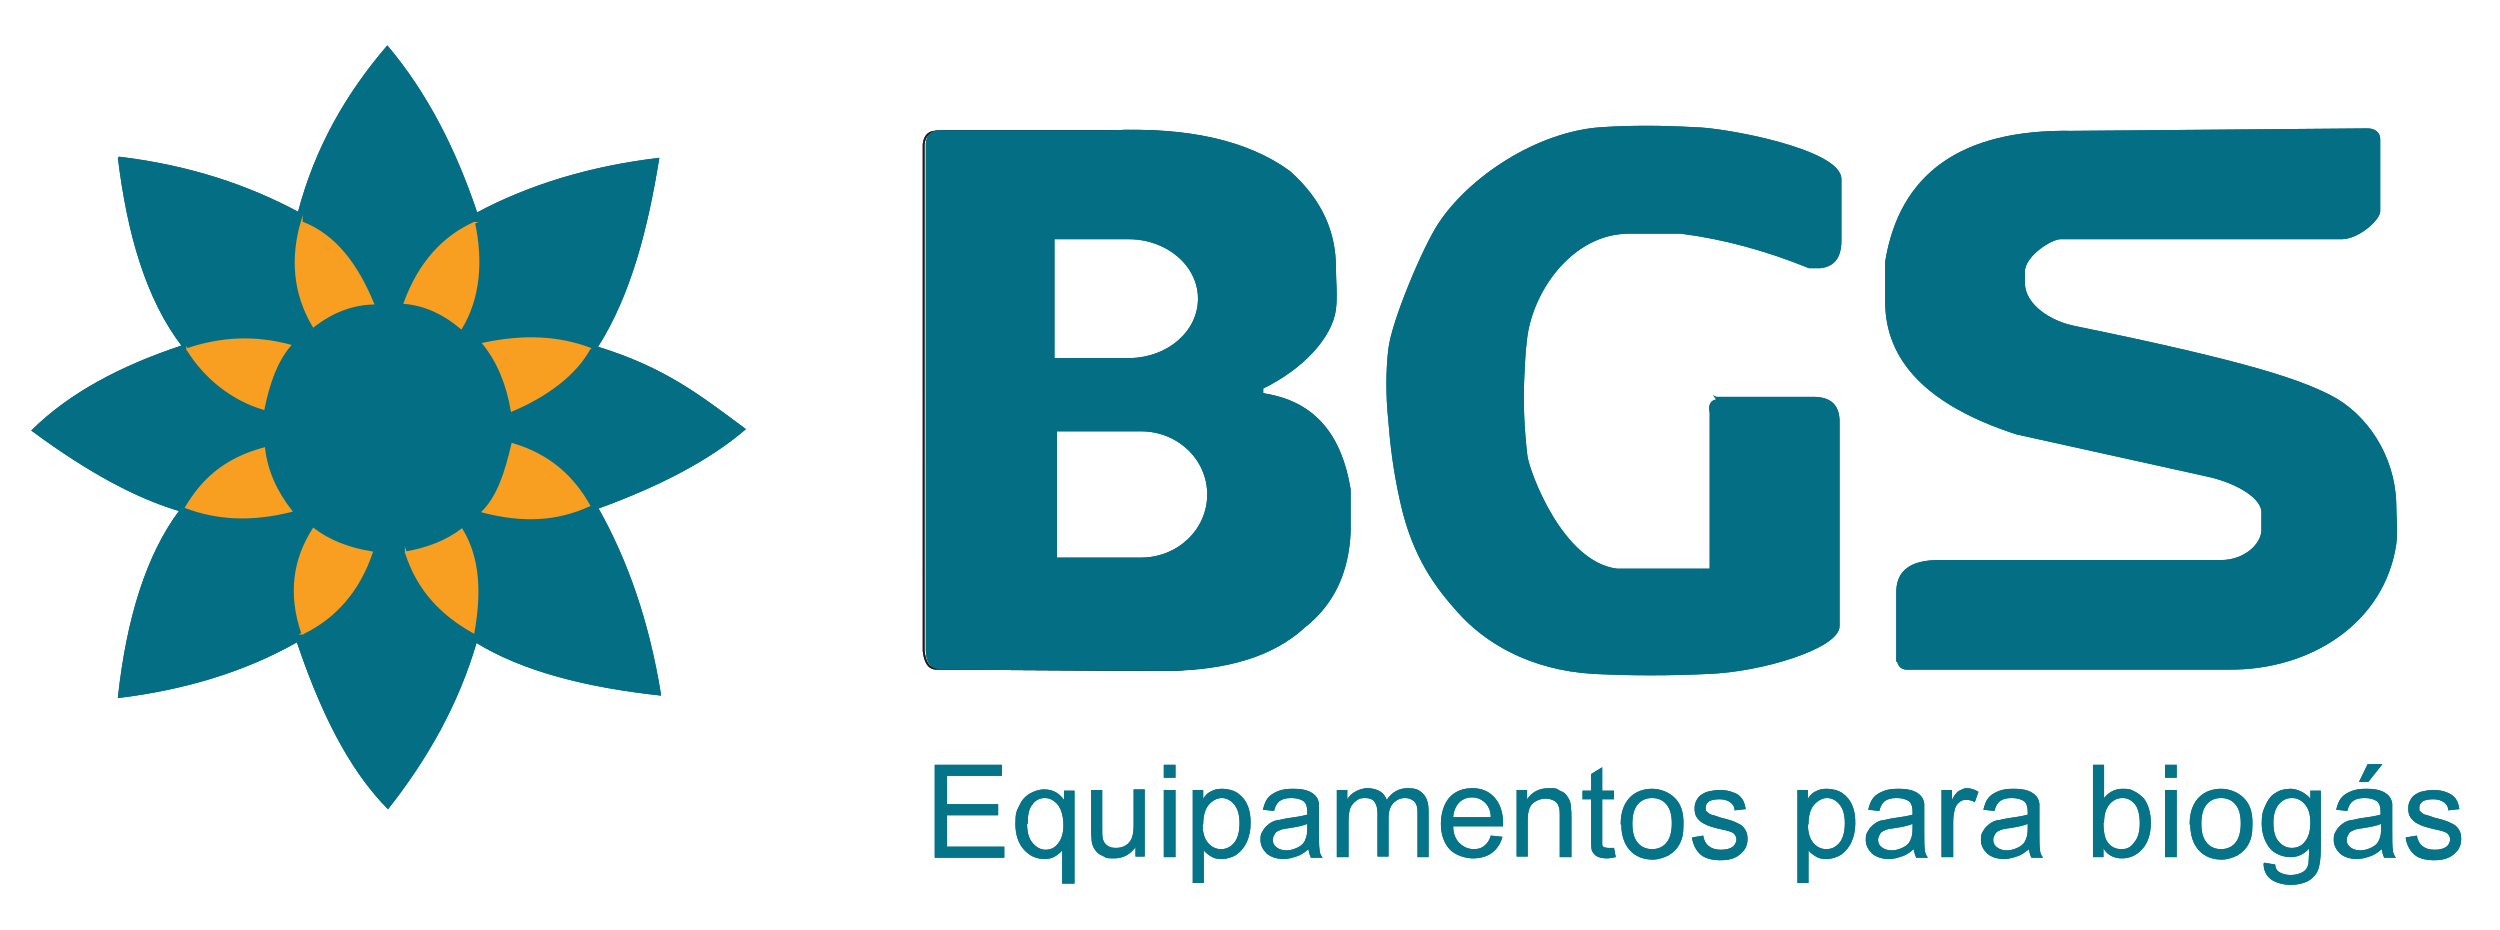 <svg xmlns="http://www.w3.org/2000/svg" id="Layer_1" viewBox="0 0 406 151"><defs><style>      .st0 {        stroke: #f89e20;      }      .st0, .st1, .st2 {        fill: none;        stroke-miterlimit: 22.9;        stroke-width: .3px;      }      .st1 {        stroke: #231f20;      }      .st3 {        fill: #067488;      }      .st2 {        stroke: #046f84;      }      .st4 {        fill: #f89e20;      }      .st4, .st5 {        fill-rule: evenodd;      }      .st5 {        fill: #046f84;      }    </style></defs><path class="st5" d="M19.3,25.7c1.5,12.2,4.5,22.8,10.4,30.5-10,3.3-18.3,7.7-24.4,13.7,9.2,6.8,17.1,11,24,13-5.4,7.2-8.6,17.5-10,30.3,10.6-1.3,20.4-4.2,29-9.1,4.8,14.3,9.8,22.1,14.7,27.1,6.2-7.9,11.3-16.7,14.3-27,7.6,4.7,18,7.3,29.9,8.6-1.9-11.8-5.4-21.8-10.2-30.3,10.5-3.8,18.4-8.1,23.9-12.8-7.3-5.4-12.9-9.9-24-13.3,5.5-8.6,8.2-19.5,10-30.6-10.8,1.3-20.7,4.2-29.5,8.9-3.5-10.5-8.2-19.6-14.5-27.1-6.5,7.6-11.6,16.3-14.4,27-8.2-4.4-17.6-7.6-29.1-9h0Z"></path><path class="st2" d="M19.3,25.7c1.5,12.2,4.5,22.8,10.4,30.5-10,3.3-18.3,7.7-24.4,13.7,9.2,6.8,17.1,11,24,13-5.4,7.2-8.6,17.5-10,30.3,10.6-1.3,20.4-4.2,29-9.1,4.8,14.3,9.8,22.1,14.7,27.1,6.2-7.9,11.3-16.7,14.3-27,7.6,4.7,18,7.3,29.9,8.6-1.9-11.8-5.4-21.8-10.2-30.3,10.5-3.8,18.4-8.1,23.9-12.8-7.3-5.4-12.9-9.9-24-13.3,5.5-8.6,8.2-19.5,10-30.6-10.8,1.3-20.7,4.2-29.5,8.9-3.5-10.5-8.2-19.6-14.5-27.1-6.5,7.6-11.6,16.3-14.4,27-8.2-4.4-17.6-7.6-29.1-9h0Z"></path><path class="st4" d="M95.7,56.7c-2.2,4-6.7,7.5-12.6,10-.7-4.1-2.1-7.8-4.6-10.9,6.6-1.4,12.2-1.1,17.3.8h0Z"></path><path class="st0" d="M95.7,56.7c-2.2,4-6.7,7.5-12.6,10-.7-4.1-2.1-7.8-4.6-10.9,6.6-1.4,12.2-1.1,17.3.8h0Z"></path><path class="st4" d="M77,36.2c-4.9,2.2-8.9,6.4-11.3,13,3.4.3,6.5,1.8,9.2,4.1,3-5,3.4-11,2.1-17.1Z"></path><path class="st0" d="M77,36.2c-4.9,2.2-8.9,6.4-11.3,13,3.4.3,6.5,1.8,9.2,4.1,3-5,3.4-11,2.1-17.1Z"></path><path class="st4" d="M49,36c-1.7,5.9-1.3,11.6,1.9,17,3.1-2.4,6.3-3.6,9.7-3.7-2.5-6-5.9-11-11.6-13.2h0Z"></path><path class="st0" d="M49,36c-1.7,5.9-1.3,11.6,1.9,17,3.1-2.4,6.3-3.6,9.7-3.7-2.5-6-5.9-11-11.6-13.2h0Z"></path><path class="st4" d="M30.4,56.7c3,4.9,7.6,8.3,12.4,9.7.9-4.3,2.1-7.7,4.3-10.3-5.6-1.5-11.1-1.3-16.7.6Z"></path><path class="st0" d="M30.4,56.7c3,4.9,7.6,8.3,12.4,9.7.9-4.3,2.1-7.7,4.3-10.3-5.6-1.5-11.1-1.3-16.7.6Z"></path><path class="st4" d="M30.2,82.4c4.8,1.8,10.3,2.3,17.1.6-2.5-3.2-4-6.6-4.4-10.2-6.7,1.8-10.2,5.4-12.7,9.6h0Z"></path><path class="st0" d="M30.2,82.4c4.8,1.8,10.3,2.3,17.1.6-2.5-3.2-4-6.6-4.4-10.2-6.7,1.8-10.2,5.4-12.7,9.6h0Z"></path><path class="st4" d="M49.1,102.9c-2.2-6.4-1.4-12,1.8-17,2.5,1.9,5.7,3.2,9.5,3.8-2.1,6.2-5.9,10.6-11.3,13.2Z"></path><path class="st0" d="M49.1,102.9c-2.2-6.4-1.4-12,1.8-17,2.5,1.9,5.7,3.2,9.5,3.8-2.1,6.2-5.9,10.6-11.3,13.2Z"></path><path class="st4" d="M65.9,89.7c3.5-.6,6.6-1.8,9.1-3.7,2.9,4.8,3,10.5,1.9,16.7-5-2.8-9-6.7-11-13Z"></path><path class="st0" d="M65.9,89.7c3.5-.6,6.6-1.8,9.1-3.7,2.9,4.8,3,10.5,1.9,16.7-5-2.8-9-6.7-11-13Z"></path><path class="st4" d="M78.4,83.1c2.4-2.4,3.7-6.2,4.8-11,6.1,1.8,9.9,5.4,12.5,10-5.3,2.4-10.7,2.7-17.3,1Z"></path><path class="st0" d="M78.4,83.1c2.4-2.4,3.7-6.2,4.8-11,6.1,1.8,9.9,5.4,12.5,10-5.3,2.4-10.7,2.7-17.3,1Z"></path><path class="st1" d="M152.9,21.3h27.4c12.1-.4,22,1.6,28.9,6.6,5.3,4.7,7.3,9.9,7.4,15.4,0,2.3.3,4.7,0,7-.5,4.5-5.2,9.5-11.8,12.7v1c8.6,1.3,12.8,6.9,14.2,15.5v6.9c-.3,6.5-2.7,11.7-7.4,15.4-5.1,4.6-12.6,6.8-22.2,7l-37.3-.2c-1.3,0-1.9-1.1-2.1-2.9V23.4c.2-1.6,1.1-2.2,2.7-2h.2Z"></path><path class="st5" d="M278.7,64.6h15.8c2.7,0,4.2,1.2,4.1,4.2v32.9c-.1,3.5-12.5,7.3-21.2,7.6-6.2.3-12.4.3-18.5,0-10.6-.6-17.8-5.2-22-9.9-3.4-3.8-7.4-8.8-9.4-18.1-1.1-4.9-1.6-9.2-1.9-13.1-.4-3.9-.4-7.8,0-11.4.5-4.6,5.7-16.8,8.1-20.4,4.9-7.5,15.9-14.9,26.4-15.6,4.7-.3,9.7-.3,15,0,4.6,0,23.8,3.5,23.8,8.3v9.9c0,2.7-1,4.1-3.2,4.4h-1.9c-6.9-2.8-13.8-4.7-20.8-5.6h-8.3c-9.5-.1-16.2,9.7-16.9,17.7-.2,1.6-.3,3.5-.4,5.7-.2,4.4,0,8.5.5,12.8.3,2.5,5.7,17.4,14.7,18.5h15.2v-25.5c-.3-1.3.2-2,1.2-2l-.3-.4Z"></path><path class="st2" d="M278.7,64.6h15.8c2.7,0,4.2,1.2,4.1,4.2v32.9c-.1,3.5-12.5,7.3-21.2,7.6-6.2.3-12.4.3-18.5,0-10.6-.6-17.8-5.2-22-9.9-3.4-3.8-7.4-8.8-9.4-18.1-1.1-4.9-1.6-9.2-1.9-13.1-.4-3.9-.4-7.8,0-11.4.5-4.6,5.7-16.8,8.1-20.4,4.9-7.5,15.9-14.9,26.4-15.6,4.7-.3,9.7-.3,15,0,4.6,0,23.8,3.5,23.8,8.3v9.9c0,2.7-1,4.1-3.2,4.4h-1.9c-6.9-2.8-13.8-4.7-20.8-5.6h-8.3c-9.5-.1-16.2,9.7-16.9,17.7-.2,1.6-.3,3.5-.4,5.7-.2,4.4,0,8.5.5,12.8.3,2.5,5.7,17.4,14.7,18.5h15.2v-25.5c-.3-1.3.2-2,1.2-2l-.3-.4Z"></path><path class="st5" d="M308.1,107.3v-11.1c0-3.5,2.3-5.1,6.8-5.1h45.8c3.8,0,6.6-2.6,6.7-4.9v-2.7c.3-2.7-4.3-5.2-8.7-6.2l-31.2-6.9c-14.5-4.7-21.1-11.9-21.2-21.2v-6.7c2.3-14.1,12.1-21.4,30.2-21.1l48-.4c1,0,1.9.5,1.9,1.6v11.7c0,1.3-3.3,4.3-6,4.4h-45.8c-1.5,0-5.9,2.8-5.9,5.4v2.1c.2,3.4,4.2,6.1,8.3,6.9,28.8,5.9,36.4,8.7,41.4,11.2,5.9,3,10.4,9.8,10.6,17.4,0,2.2.3,4.5,0,6.7-1.9,12.6-13.7,20.3-27,20.2h-52.5c-.8-.1-1.2-.6-1.3-1.5v.2Z"></path><path class="st2" d="M308.1,107.3v-11.1c0-3.5,2.3-5.1,6.8-5.1h45.8c3.8,0,6.6-2.6,6.7-4.9v-2.7c.3-2.7-4.3-5.2-8.7-6.2l-31.2-6.9c-14.5-4.7-21.1-11.9-21.2-21.2v-6.7c2.3-14.1,12.1-21.4,30.2-21.1l48-.4c1,0,1.9.5,1.9,1.6v11.7c0,1.3-3.3,4.3-6,4.4h-45.8c-1.5,0-5.9,2.8-5.9,5.4v2.1c.2,3.4,4.2,6.1,8.3,6.9,28.8,5.9,36.4,8.7,41.4,11.2,5.9,3,10.4,9.8,10.6,17.4,0,2.2.3,4.5,0,6.7-1.9,12.6-13.7,20.3-27,20.2h-52.5c-.8-.1-1.2-.6-1.3-1.5v.2Z"></path><path class="st3" d="M390.7,136l1.8-.3c.1.7.4,1.3.9,1.7.5.4,1.1.6,2,.6s1.5-.2,1.9-.5.6-.8.6-1.2-.2-.7-.5-1c-.3-.2-.9-.4-1.9-.6-1.4-.3-2.3-.6-2.8-.9-.5-.2-.9-.6-1.2-1-.3-.4-.4-.9-.4-1.5s.1-.9.3-1.3c.2-.4.5-.8.9-1,.3-.2.7-.4,1.2-.5s1-.2,1.6-.2c.9,0,1.6.1,2.3.4.6.2,1.1.6,1.4,1s.5,1,.6,1.7l-1.8.2c0-.6-.3-1-.7-1.3-.4-.3-1-.5-1.7-.5s-1.5.1-1.8.4c-.4.3-.5.6-.5,1s0,.5.2.6c.2.2.4.4.7.5.2,0,.7.2,1.6.5,1.3.3,2.2.6,2.7.9.5.2.9.5,1.2,1,.3.4.4.9.4,1.6s-.2,1.2-.5,1.7c-.4.5-.9,1-1.6,1.3s-1.4.4-2.3.4c-1.4,0-2.5-.3-3.2-.9s-1.2-1.5-1.4-2.6M383.1,127l1.4-2.9h2.4l-2.3,2.9h-1.5ZM386.7,133.8c-.7.3-1.7.5-3,.7-.8.1-1.3.2-1.6.4-.3.1-.6.3-.7.6-.2.3-.3.6-.3.9,0,.5.2.9.6,1.2.4.3.9.5,1.6.5s1.3-.2,1.9-.5,1-.7,1.2-1.3c.2-.4.3-1,.3-1.8v-.7h0ZM386.8,137.9c-.7.6-1.3,1-2,1.2-.6.2-1.3.4-2,.4-1.2,0-2.1-.3-2.8-.9-.6-.6-1-1.3-1-2.2s.1-1,.4-1.5c.2-.4.6-.8,1-1.1.4-.3.8-.5,1.3-.6.4,0,.9-.2,1.6-.3,1.5-.2,2.6-.4,3.3-.6v-.5c0-.8-.2-1.3-.5-1.6-.5-.4-1.2-.6-2.1-.6s-1.5.2-1.9.5-.7.8-.9,1.6l-1.8-.2c.2-.8.4-1.4.8-1.9s.9-.8,1.6-1.1c.7-.3,1.5-.4,2.5-.4s1.7.1,2.3.3c.6.2,1,.5,1.3.8s.5.7.6,1.3v4.2c0,1.7,0,2.8.1,3.3,0,.5.2.9.5,1.3h-1.9c-.2-.4-.3-.8-.4-1.3h0ZM369.2,133.6c0,1.4.3,2.5.9,3.1.6.7,1.3,1,2.1,1s1.6-.3,2.1-1c.6-.7.9-1.7.9-3.1s-.3-2.3-.9-3-1.3-1-2.1-1-1.5.3-2.1,1-.9,1.7-.9,3ZM367.7,140.1l1.8.3c0,.6.3,1,.6,1.2.5.3,1.1.5,1.9.5s1.5-.2,2-.5.8-.8.9-1.4c0-.4.1-1.2.1-2.4-.8.9-1.8,1.4-3,1.4s-2.7-.5-3.5-1.6-1.2-2.4-1.2-3.9.2-2,.6-2.9.9-1.6,1.6-2c.7-.5,1.6-.7,2.5-.7s2.3.5,3.2,1.6v-1.3h1.7v9.4c0,1.7-.2,2.9-.5,3.6s-.9,1.3-1.6,1.7c-.8.4-1.7.6-2.8.6s-2.4-.3-3.2-.9c-.8-.6-1.2-1.5-1.2-2.6h.1ZM357.5,133.8c0,1.4.3,2.4.9,3.1s1.4,1,2.3,1,1.7-.3,2.3-1c.6-.7.9-1.8.9-3.2s-.3-2.4-.9-3.1-1.4-1-2.3-1-1.7.3-2.3,1c-.6.7-.9,1.7-.9,3.1h0ZM355.6,133.8c0-2,.6-3.5,1.7-4.5.9-.8,2.1-1.2,3.4-1.2s2.7.5,3.7,1.5,1.4,2.3,1.4,4.1-.2,2.5-.6,3.3-1,1.4-1.8,1.9c-.8.4-1.7.7-2.6.7-1.5,0-2.8-.5-3.7-1.5-.9-1-1.4-2.4-1.4-4.2h-.1ZM351.6,139.2v-10.9h1.9v10.9h-1.9ZM351.6,126.3v-2.1h1.9v2.1h-1.9ZM341.6,133.7c0,1.3.2,2.2.5,2.8.6,1,1.4,1.4,2.4,1.4s1.5-.3,2.1-1.1c.6-.7.9-1.7.9-3.1s-.3-2.5-.8-3.1c-.6-.7-1.2-1-2-1s-1.5.3-2.1,1-.9,1.7-.9,3h-.1ZM341.6,139.2h-1.7v-15h1.8v5.4c.8-1,1.8-1.5,3-1.5s1.3.1,1.9.4,1.1.7,1.5,1.1c.4.5.7,1.1.9,1.8.2.7.3,1.4.3,2.2,0,1.9-.5,3.3-1.4,4.3s-2,1.5-3.3,1.5-2.3-.5-3-1.6v1.4h0ZM329.3,133.8c-.7.3-1.7.5-3,.7-.8.1-1.3.2-1.6.4-.3.1-.6.3-.7.6-.2.3-.3.6-.3.9,0,.5.2.9.6,1.2.4.3.9.5,1.6.5s1.3-.2,1.9-.5,1-.7,1.2-1.3c.2-.4.3-1,.3-1.8v-.7h0ZM329.5,137.9c-.7.6-1.3,1-2,1.2-.6.2-1.3.4-2,.4-1.2,0-2.1-.3-2.8-.9-.6-.6-1-1.3-1-2.2s.1-1,.4-1.5c.2-.4.6-.8,1-1.1.4-.3.8-.5,1.3-.6.4,0,.9-.2,1.6-.3,1.5-.2,2.6-.4,3.3-.6v-.5c0-.8-.2-1.3-.5-1.6-.5-.4-1.2-.6-2.1-.6s-1.5.2-1.9.5-.7.8-.9,1.6l-1.8-.2c.2-.8.4-1.4.8-1.9s.9-.8,1.6-1.1c.7-.3,1.5-.4,2.5-.4s1.7.1,2.3.3c.6.2,1,.5,1.3.8s.5.7.6,1.3v4.2c0,1.7,0,2.8.1,3.3,0,.5.2.9.5,1.3h-1.9c-.2-.4-.3-.8-.4-1.3h0ZM315.3,139.2v-10.9h1.7v1.6c.4-.8.8-1.3,1.2-1.5.4-.2.8-.4,1.2-.4.6,0,1.3.2,1.9.6l-.6,1.7c-.4-.3-.9-.4-1.4-.4s-.8.1-1.1.4c-.3.2-.6.6-.7,1-.2.7-.3,1.4-.3,2.2v5.7h-1.9ZM310.6,133.8c-.7.3-1.7.5-3,.7-.8.1-1.3.2-1.6.4-.3.1-.6.3-.7.6-.2.3-.3.6-.3.9,0,.5.2.9.6,1.2.4.3.9.5,1.6.5s1.3-.2,1.9-.5,1-.7,1.2-1.3c.2-.4.3-1,.3-1.8v-.7h0ZM310.8,137.9c-.7.6-1.3,1-2,1.2-.6.2-1.3.4-2,.4-1.2,0-2.1-.3-2.8-.9-.6-.6-1-1.3-1-2.2s.1-1,.4-1.5c.2-.4.6-.8,1-1.1.4-.3.8-.5,1.3-.6.4,0,.9-.2,1.6-.3,1.5-.2,2.6-.4,3.3-.6v-.5c0-.8-.2-1.3-.5-1.6-.5-.4-1.2-.6-2.1-.6s-1.5.2-1.9.5-.7.8-.9,1.6l-1.8-.2c.2-.8.4-1.4.8-1.9s.9-.8,1.6-1.1c.7-.3,1.5-.4,2.5-.4s1.7.1,2.3.3c.6.2,1,.5,1.3.8s.5.7.6,1.3v4.2c0,1.7,0,2.8.1,3.3,0,.5.2.9.5,1.3h-1.9c-.2-.4-.3-.8-.4-1.3h0ZM293.6,133.8c0,1.4.3,2.4.9,3.1s1.3,1,2.1,1,1.5-.3,2.1-1,.9-1.8.9-3.2-.3-2.4-.9-3.1-1.3-1-2-1-1.5.4-2.1,1.1-.9,1.8-.9,3.2h-.1ZM291.9,143.4v-15.1h1.7v1.4c.4-.6.8-1,1.3-1.2.5-.3,1.1-.4,1.8-.4s1.8.2,2.5.7,1.3,1.2,1.6,2c.4.9.5,1.8.5,2.9s-.2,2.1-.6,3-1,1.6-1.7,2.1c-.8.5-1.6.7-2.4.7s-1.2-.1-1.7-.4-.9-.6-1.2-1v5.3h-1.8,0ZM274.8,136l1.8-.3c.1.7.4,1.3.9,1.7.5.4,1.1.6,2,.6s1.5-.2,1.9-.5.6-.8.6-1.2-.2-.7-.5-1c-.3-.2-.9-.4-1.9-.6-1.4-.3-2.3-.6-2.8-.9-.5-.2-.9-.6-1.2-1-.3-.4-.4-.9-.4-1.5s.1-.9.3-1.3c.2-.4.5-.8.9-1,.3-.2.7-.4,1.2-.5s1-.2,1.6-.2c.9,0,1.6.1,2.3.4.7.2,1.1.6,1.4,1s.5,1,.6,1.7l-1.8.2c0-.6-.3-1-.7-1.3-.4-.3-1-.5-1.7-.5s-1.5.1-1.8.4c-.4.3-.5.6-.5,1s0,.5.2.6c.2.2.4.4.7.5.2,0,.7.2,1.6.5,1.3.3,2.2.6,2.7.9.5.2.9.5,1.2,1s.4.9.4,1.6-.2,1.2-.5,1.7c-.4.5-.9,1-1.6,1.3s-1.4.4-2.3.4c-1.4,0-2.5-.3-3.2-.9s-1.2-1.5-1.4-2.6v-.2ZM265.1,133.8c0,1.4.3,2.4.9,3.1s1.4,1,2.3,1,1.7-.3,2.3-1c.6-.7.9-1.8.9-3.2s-.3-2.4-.9-3.1-1.4-1-2.3-1-1.7.3-2.3,1c-.6.7-.9,1.7-.9,3.1h0ZM263.2,133.8c0-2,.6-3.5,1.7-4.5.9-.8,2.1-1.2,3.4-1.2s2.7.5,3.7,1.5,1.4,2.3,1.4,4.1-.2,2.5-.6,3.3-1,1.4-1.8,1.9c-.8.4-1.7.7-2.6.7-1.5,0-2.8-.5-3.7-1.5-.9-1-1.4-2.4-1.4-4.2h-.1ZM262.1,137.6l.3,1.6c-.5.1-1,.2-1.4.2-.7,0-1.2-.1-1.6-.3-.4-.2-.6-.5-.8-.8-.2-.3-.2-1.1-.2-2.2v-6.3h-1.4v-1.4h1.4v-2.7l1.8-1.1v3.8h1.9v1.4h-1.9v7.4c0,.2.2.3.3.4.1,0,.4.1.6.1h1ZM246.3,139.2v-10.9h1.7v1.5c.8-1.2,2-1.8,3.5-1.8s1.3.1,1.8.4c.6.2,1,.5,1.2.9.3.4.5.8.6,1.4,0,.3.1.9.1,1.8v6.7h-1.9v-6.6c0-.7,0-1.3-.2-1.7-.1-.4-.4-.7-.8-.9-.4-.2-.8-.3-1.3-.3-.8,0-1.5.3-2,.7-.6.5-.9,1.4-.9,2.8v5.9h-1.8ZM236,132.7h6.1c0-.9-.3-1.6-.7-2.1-.6-.7-1.4-1.1-2.3-1.1s-1.6.3-2.1.8-.9,1.3-1,2.3h0ZM242.1,135.7l1.9.2c-.3,1.1-.9,2-1.7,2.6-.8.6-1.9.9-3.1.9s-2.9-.5-3.8-1.5-1.4-2.4-1.4-4.1.5-3.3,1.4-4.3,2.2-1.5,3.7-1.5,2.7.5,3.6,1.5,1.4,2.4,1.4,4.2,0,.3,0,.5h-8.1c0,1.2.4,2.1,1,2.7s1.4,1,2.3,1,1.3-.2,1.7-.5c.5-.4.9-.9,1.1-1.7h0ZM217.1,139.2v-10.9h1.7v1.5c.3-.5.8-1,1.4-1.3s1.2-.5,1.9-.5,1.5.2,2,.5.9.8,1.1,1.4c.9-1.3,2-1.9,3.4-1.9s1.9.3,2.5.9.9,1.5.9,2.8v7.5h-1.8v-6.9c0-.7,0-1.3-.2-1.6-.1-.3-.3-.6-.7-.8-.3-.2-.7-.3-1.1-.3-.8,0-1.4.3-1.9.8s-.8,1.3-.8,2.4v6.3h-1.8v-7.1c0-.8-.2-1.4-.5-1.8s-.8-.6-1.5-.6-1,.1-1.4.4-.8.7-1,1.2-.3,1.3-.3,2.3v5.7h-1.9ZM212.3,133.8c-.7.3-1.7.5-3,.7-.8.1-1.3.2-1.6.4-.3.1-.6.3-.7.6-.2.3-.3.6-.3.9,0,.5.2.9.6,1.2.4.3.9.5,1.6.5s1.3-.2,1.9-.5,1-.7,1.2-1.3c.2-.4.3-1,.3-1.8v-.7h0ZM212.5,137.9c-.7.6-1.3,1-2,1.2-.6.2-1.3.4-2,.4-1.2,0-2.1-.3-2.8-.9-.6-.6-1-1.3-1-2.2s.1-1,.4-1.5c.2-.4.6-.8,1-1.1.4-.3.8-.5,1.3-.6.4,0,.9-.2,1.6-.3,1.5-.2,2.6-.4,3.3-.6v-.5c0-.8-.2-1.3-.5-1.6-.5-.4-1.2-.6-2.1-.6s-1.5.2-1.9.5-.7.8-.9,1.6l-1.8-.2c.2-.8.4-1.4.8-1.9s.9-.8,1.6-1.1c.7-.3,1.5-.4,2.5-.4s1.7.1,2.3.3c.6.2,1,.5,1.3.8s.5.7.6,1.3v4.2c0,1.7,0,2.8.1,3.3,0,.5.2.9.5,1.3h-1.9c-.2-.4-.3-.8-.4-1.3h0ZM195.3,133.8c0,1.4.3,2.4.9,3.1s1.3,1,2.1,1,1.5-.3,2.1-1,.9-1.8.9-3.2-.3-2.4-.9-3.1-1.3-1-2-1-1.5.4-2.1,1.1-.9,1.8-.9,3.2h-.1ZM193.7,143.4v-15.1h1.7v1.4c.4-.6.8-1,1.3-1.2.5-.3,1.1-.4,1.8-.4s1.8.2,2.5.7,1.3,1.2,1.6,2c.4.9.5,1.8.5,2.9s-.2,2.1-.6,3-1,1.6-1.7,2.1c-.8.5-1.6.7-2.4.7s-1.2-.1-1.7-.4-.9-.6-1.2-1v5.3h-1.8,0ZM189,139.2v-10.9h1.9v10.9h-1.9ZM189,126.3v-2.1h1.9v2.1h-1.9ZM184.4,139.2v-1.6c-.9,1.2-2,1.8-3.5,1.8s-1.2-.1-1.8-.4c-.6-.2-1-.6-1.2-.9-.3-.4-.5-.8-.6-1.4,0-.4-.1-.9-.1-1.7v-6.7h1.8v6c0,1,0,1.6.1,1.9.1.5.4.9.7,1.1.4.3.8.4,1.4.4s1.1-.1,1.6-.4.8-.7,1-1.2.3-1.2.3-2.1v-5.8h1.8v10.9h-1.7.2ZM166.8,133.8c0,1.4.3,2.4.9,3.1.6.7,1.3,1.1,2.1,1.1s1.5-.3,2-1c.6-.7.9-1.7.9-3s-.3-2.5-.9-3.3c-.6-.7-1.3-1.1-2.1-1.1s-1.5.3-2,1c-.6.7-.8,1.7-.8,3.2h0ZM172.5,143.4v-5.3c-.3.4-.7.7-1.2,1s-1.1.4-1.7.4c-1.3,0-2.4-.5-3.3-1.5-.9-1-1.4-2.4-1.4-4.2s.2-2.1.6-2.9c.4-.9.9-1.5,1.7-2,.7-.4,1.5-.7,2.4-.7,1.4,0,2.4.6,3.2,1.7v-1.5h1.7v15.1h-2ZM151.8,139.2v-15h10.9v1.8h-8.9v4.6h8.3v1.8h-8.3v5.1h9.3v1.8h-11.3Z"></path><path class="st5" d="M171.1,58.2v-19.5h12.2c6.3,0,11.4,4.4,11.4,9.8s-5,9.7-11.2,9.8h-12.4,0ZM171.6,69.9h13.7c6,0,10.9,4.6,10.9,10.4s-4.9,10.4-10.9,10.4h-13.8v-20.7h0ZM152.3,108.6l37.3.2c9.6-.1,17.1-2.3,22.2-7,4.7-3.7,7.1-8.8,7.4-15.4v-6.9c-1.4-8.6-5.6-14.3-14.2-15.5v-1c6.6-3.2,11.2-8.3,11.8-12.7.3-2.3,0-4.7,0-7,0-5.4-2.1-10.7-7.4-15.4-7-5.1-16.8-7.1-28.9-6.6h-27.4c-1.6-.1-2.5.5-2.6,2v82.3c0,1.8.7,2.9,2,2.9h-.2Z"></path><path class="st2" d="M171.1,58.2v-19.5h12.2c6.3,0,11.4,4.4,11.4,9.8s-5,9.7-11.2,9.8h-12.4,0ZM171.6,69.9h13.7c6,0,10.9,4.6,10.9,10.4s-4.9,10.4-10.9,10.4h-13.8v-20.7h0ZM152.3,108.6l37.3.2c9.6-.1,17.1-2.3,22.2-7,4.7-3.7,7.1-8.8,7.4-15.4v-6.9c-1.4-8.6-5.6-14.3-14.2-15.5v-1c6.6-3.2,11.2-8.3,11.8-12.7.3-2.3,0-4.7,0-7,0-5.4-2.1-10.7-7.4-15.4-7-5.1-16.8-7.1-28.9-6.6h-27.4c-1.6-.1-2.5.5-2.6,2v82.3c0,1.8.7,2.9,2,2.9h-.2Z"></path><path class="st5" d="M19.3,25.7c1.5,12.2,4.5,22.8,10.4,30.5-10,3.3-18.3,7.7-24.4,13.7,9.2,6.8,17.1,11,24,13-5.4,7.2-8.6,17.5-10,30.3,10.6-1.3,20.4-4.2,29-9.1,4.8,14.3,9.8,22.1,14.7,27.1,6.2-7.9,11.3-16.7,14.3-27,7.6,4.7,18,7.3,29.9,8.6-1.9-11.8-5.4-21.8-10.2-30.3,10.5-3.8,18.4-8.1,23.9-12.8-7.3-5.4-12.9-9.9-24-13.3,5.5-8.6,8.2-19.5,10-30.6-10.8,1.3-20.7,4.2-29.5,8.9-3.5-10.5-8.2-19.6-14.5-27.1-6.5,7.6-11.6,16.3-14.4,27-8.2-4.4-17.6-7.6-29.1-9h0Z"></path><path class="st2" d="M19.3,25.7c1.5,12.2,4.5,22.8,10.4,30.5-10,3.3-18.3,7.7-24.4,13.7,9.2,6.8,17.1,11,24,13-5.4,7.2-8.6,17.5-10,30.3,10.6-1.3,20.4-4.2,29-9.1,4.8,14.3,9.8,22.1,14.7,27.1,6.2-7.9,11.3-16.7,14.3-27,7.6,4.7,18,7.3,29.9,8.6-1.9-11.8-5.4-21.8-10.2-30.3,10.5-3.8,18.4-8.1,23.9-12.8-7.3-5.4-12.9-9.9-24-13.3,5.5-8.6,8.2-19.5,10-30.6-10.8,1.3-20.7,4.2-29.5,8.9-3.5-10.5-8.2-19.6-14.5-27.1-6.5,7.6-11.6,16.3-14.4,27-8.2-4.4-17.6-7.6-29.1-9h0Z"></path><path class="st4" d="M95.7,56.7c-2.2,4-6.7,7.5-12.6,10-.7-4.1-2.1-7.8-4.6-10.9,6.6-1.4,12.2-1.1,17.3.8h0Z"></path><path class="st0" d="M95.7,56.7c-2.2,4-6.7,7.5-12.6,10-.7-4.1-2.1-7.8-4.6-10.9,6.6-1.4,12.2-1.1,17.3.8h0Z"></path><path class="st4" d="M77,36.2c-4.9,2.2-8.9,6.4-11.3,13,3.4.3,6.5,1.8,9.2,4.1,3-5,3.4-11,2.1-17.1Z"></path><path class="st0" d="M77,36.2c-4.9,2.2-8.9,6.4-11.3,13,3.4.3,6.5,1.8,9.2,4.1,3-5,3.4-11,2.1-17.1Z"></path><path class="st4" d="M49,36c-1.7,5.9-1.3,11.6,1.9,17,3.1-2.4,6.3-3.6,9.7-3.7-2.5-6-5.9-11-11.6-13.2h0Z"></path><path class="st0" d="M49,36c-1.7,5.9-1.3,11.6,1.9,17,3.1-2.4,6.3-3.6,9.7-3.7-2.5-6-5.9-11-11.6-13.2h0Z"></path><path class="st4" d="M30.4,56.7c3,4.9,7.6,8.3,12.4,9.7.9-4.3,2.1-7.7,4.3-10.3-5.6-1.5-11.1-1.3-16.7.6Z"></path><path class="st0" d="M30.4,56.7c3,4.9,7.6,8.3,12.4,9.7.9-4.3,2.1-7.7,4.3-10.3-5.6-1.5-11.1-1.3-16.7.6Z"></path><path class="st4" d="M30.2,82.4c4.8,1.8,10.3,2.3,17.1.6-2.5-3.2-4-6.6-4.4-10.2-6.7,1.8-10.2,5.4-12.7,9.6h0Z"></path><path class="st0" d="M30.2,82.4c4.8,1.8,10.3,2.3,17.1.6-2.5-3.2-4-6.6-4.4-10.2-6.7,1.8-10.2,5.4-12.7,9.6h0Z"></path><path class="st4" d="M49.1,102.9c-2.2-6.4-1.4-12,1.8-17,2.5,1.9,5.7,3.2,9.5,3.8-2.1,6.2-5.9,10.6-11.3,13.2Z"></path><path class="st0" d="M49.1,102.9c-2.2-6.4-1.4-12,1.8-17,2.5,1.9,5.7,3.2,9.5,3.8-2.1,6.2-5.9,10.6-11.3,13.2Z"></path><path class="st4" d="M65.9,89.7c3.5-.6,6.6-1.8,9.1-3.7,2.9,4.8,3,10.5,1.9,16.7-5-2.8-9-6.7-11-13Z"></path><path class="st0" d="M65.9,89.7c3.5-.6,6.6-1.8,9.1-3.7,2.9,4.8,3,10.5,1.9,16.7-5-2.8-9-6.7-11-13Z"></path><path class="st4" d="M78.4,83.1c2.4-2.4,3.7-6.2,4.8-11,6.1,1.8,9.9,5.4,12.5,10-5.3,2.4-10.7,2.7-17.3,1Z"></path><path class="st0" d="M78.4,83.1c2.4-2.4,3.7-6.2,4.8-11,6.1,1.8,9.9,5.4,12.5,10-5.3,2.4-10.7,2.7-17.3,1Z"></path><path class="st1" d="M152.9,21.3h27.4c12.1-.4,22,1.6,28.9,6.6,5.3,4.7,7.3,9.9,7.4,15.4,0,2.3.3,4.7,0,7-.5,4.5-5.2,9.5-11.8,12.7v1c8.6,1.3,12.8,6.9,14.2,15.5v6.9c-.3,6.5-2.7,11.7-7.4,15.4-5.1,4.6-12.6,6.8-22.2,7l-37.3-.2c-1.3,0-1.9-1.1-2.1-2.9V23.4c.2-1.6,1.1-2.2,2.7-2h.2Z"></path><path class="st5" d="M278.7,64.6h15.8c2.7,0,4.2,1.2,4.1,4.2v32.9c-.1,3.5-12.5,7.3-21.2,7.6-6.2.3-12.4.3-18.5,0-10.6-.6-17.8-5.2-22-9.9-3.4-3.8-7.4-8.8-9.4-18.1-1.1-4.9-1.6-9.2-1.9-13.1-.4-3.9-.4-7.8,0-11.4.5-4.6,5.7-16.8,8.1-20.4,4.9-7.5,15.9-14.9,26.4-15.6,4.7-.3,9.7-.3,15,0,4.6,0,23.8,3.5,23.8,8.3v9.9c0,2.7-1,4.1-3.2,4.4h-1.9c-6.9-2.8-13.8-4.7-20.8-5.6h-8.3c-9.5-.1-16.2,9.7-16.9,17.7-.2,1.6-.3,3.5-.4,5.7-.2,4.4,0,8.5.5,12.8.3,2.5,5.7,17.4,14.7,18.5h15.2v-25.5c-.3-1.3.2-2,1.2-2l-.3-.4Z"></path><path class="st2" d="M278.7,64.6h15.8c2.7,0,4.2,1.2,4.1,4.2v32.9c-.1,3.5-12.5,7.3-21.2,7.6-6.2.3-12.4.3-18.5,0-10.6-.6-17.8-5.2-22-9.9-3.4-3.8-7.4-8.8-9.4-18.1-1.1-4.9-1.6-9.2-1.9-13.1-.4-3.9-.4-7.8,0-11.4.5-4.6,5.7-16.8,8.1-20.4,4.9-7.5,15.9-14.9,26.4-15.6,4.7-.3,9.7-.3,15,0,4.6,0,23.8,3.5,23.8,8.3v9.9c0,2.7-1,4.1-3.2,4.4h-1.9c-6.9-2.8-13.8-4.7-20.8-5.6h-8.3c-9.5-.1-16.2,9.7-16.9,17.7-.2,1.6-.3,3.5-.4,5.7-.2,4.4,0,8.5.5,12.8.3,2.5,5.7,17.4,14.7,18.5h15.2v-25.5c-.3-1.3.2-2,1.2-2l-.3-.4Z"></path><path class="st5" d="M308.1,107.3v-11.1c0-3.5,2.3-5.1,6.8-5.1h45.8c3.8,0,6.6-2.6,6.7-4.9v-2.7c.3-2.7-4.3-5.2-8.7-6.2l-31.2-6.9c-14.5-4.7-21.1-11.9-21.2-21.2v-6.7c2.3-14.1,12.1-21.4,30.2-21.1l48-.4c1,0,1.9.5,1.9,1.6v11.7c0,1.3-3.3,4.3-6,4.4h-45.8c-1.5,0-5.9,2.8-5.9,5.4v2.1c.2,3.4,4.2,6.1,8.3,6.9,28.8,5.9,36.4,8.7,41.4,11.2,5.9,3,10.4,9.8,10.6,17.4,0,2.2.3,4.5,0,6.7-1.9,12.6-13.7,20.3-27,20.2h-52.5c-.8-.1-1.2-.6-1.3-1.5v.2Z"></path><path class="st2" d="M308.1,107.3v-11.1c0-3.5,2.3-5.1,6.8-5.1h45.8c3.8,0,6.6-2.6,6.7-4.9v-2.7c.3-2.7-4.3-5.2-8.7-6.2l-31.2-6.9c-14.5-4.7-21.1-11.9-21.2-21.2v-6.7c2.3-14.1,12.1-21.4,30.2-21.1l48-.4c1,0,1.9.5,1.9,1.6v11.7c0,1.3-3.3,4.3-6,4.4h-45.8c-1.5,0-5.9,2.8-5.9,5.4v2.1c.2,3.4,4.2,6.1,8.3,6.9,28.8,5.9,36.4,8.7,41.4,11.2,5.9,3,10.4,9.8,10.6,17.4,0,2.2.3,4.5,0,6.7-1.9,12.6-13.7,20.3-27,20.2h-52.5c-.8-.1-1.2-.6-1.3-1.5v.2Z"></path><path class="st3" d="M390.7,136l1.8-.3c.1.7.4,1.3.9,1.7.5.4,1.1.6,2,.6s1.5-.2,1.9-.5.6-.8.6-1.2-.2-.7-.5-1c-.3-.2-.9-.4-1.9-.6-1.4-.3-2.3-.6-2.8-.9-.5-.2-.9-.6-1.2-1-.3-.4-.4-.9-.4-1.5s.1-.9.3-1.3c.2-.4.5-.8.9-1,.3-.2.7-.4,1.2-.5s1-.2,1.6-.2c.9,0,1.6.1,2.3.4.6.2,1.1.6,1.4,1s.5,1,.6,1.7l-1.8.2c0-.6-.3-1-.7-1.3-.4-.3-1-.5-1.7-.5s-1.5.1-1.8.4c-.4.3-.5.6-.5,1s0,.5.2.6c.2.2.4.4.7.5.2,0,.7.2,1.6.5,1.3.3,2.2.6,2.7.9.5.2.9.5,1.2,1,.3.4.4.9.4,1.6s-.2,1.2-.5,1.7c-.4.5-.9,1-1.6,1.3s-1.4.4-2.3.4c-1.4,0-2.5-.3-3.2-.9s-1.2-1.5-1.4-2.6M383.1,127l1.4-2.9h2.4l-2.3,2.9h-1.5ZM386.7,133.8c-.7.3-1.7.5-3,.7-.8.1-1.3.2-1.6.4-.3.1-.6.3-.7.6-.2.3-.3.6-.3.9,0,.5.2.9.6,1.2.4.3.9.5,1.6.5s1.3-.2,1.9-.5,1-.7,1.2-1.3c.2-.4.3-1,.3-1.8v-.7h0ZM386.8,137.9c-.7.6-1.3,1-2,1.2-.6.2-1.3.4-2,.4-1.2,0-2.1-.3-2.8-.9-.6-.6-1-1.3-1-2.2s.1-1,.4-1.5c.2-.4.6-.8,1-1.1.4-.3.8-.5,1.3-.6.4,0,.9-.2,1.6-.3,1.5-.2,2.6-.4,3.3-.6v-.5c0-.8-.2-1.3-.5-1.6-.5-.4-1.2-.6-2.1-.6s-1.5.2-1.9.5-.7.8-.9,1.6l-1.8-.2c.2-.8.4-1.4.8-1.9s.9-.8,1.6-1.1c.7-.3,1.5-.4,2.5-.4s1.7.1,2.3.3c.6.2,1,.5,1.3.8s.5.7.6,1.3v4.2c0,1.7,0,2.8.1,3.3,0,.5.2.9.5,1.3h-1.9c-.2-.4-.3-.8-.4-1.3h0ZM369.2,133.6c0,1.4.3,2.5.9,3.1.6.7,1.3,1,2.1,1s1.6-.3,2.1-1c.6-.7.9-1.7.9-3.1s-.3-2.3-.9-3-1.3-1-2.1-1-1.5.3-2.1,1-.9,1.7-.9,3ZM367.7,140.1l1.8.3c0,.6.3,1,.6,1.2.5.3,1.1.5,1.9.5s1.5-.2,2-.5.8-.8.9-1.4c0-.4.1-1.2.1-2.4-.8.9-1.8,1.4-3,1.4s-2.7-.5-3.5-1.6-1.2-2.4-1.2-3.9.2-2,.6-2.9.9-1.6,1.6-2c.7-.5,1.6-.7,2.5-.7s2.3.5,3.2,1.6v-1.3h1.7v9.4c0,1.7-.2,2.9-.5,3.6s-.9,1.3-1.6,1.7c-.8.4-1.7.6-2.8.6s-2.4-.3-3.2-.9c-.8-.6-1.2-1.5-1.2-2.6h.1ZM357.5,133.8c0,1.4.3,2.4.9,3.1s1.4,1,2.3,1,1.7-.3,2.3-1c.6-.7.9-1.8.9-3.2s-.3-2.4-.9-3.1-1.4-1-2.3-1-1.7.3-2.3,1c-.6.7-.9,1.7-.9,3.1h0ZM355.6,133.8c0-2,.6-3.5,1.7-4.5.9-.8,2.1-1.2,3.4-1.2s2.7.5,3.7,1.5,1.4,2.3,1.4,4.1-.2,2.5-.6,3.3-1,1.4-1.8,1.9c-.8.4-1.7.7-2.6.7-1.5,0-2.8-.5-3.7-1.5-.9-1-1.4-2.4-1.4-4.2h-.1ZM351.6,139.2v-10.9h1.9v10.9h-1.9ZM351.6,126.3v-2.1h1.9v2.1h-1.9ZM341.6,133.7c0,1.3.2,2.2.5,2.8.6,1,1.4,1.4,2.4,1.4s1.5-.3,2.1-1.1c.6-.7.9-1.7.9-3.1s-.3-2.5-.8-3.1c-.6-.7-1.2-1-2-1s-1.5.3-2.1,1-.9,1.7-.9,3h-.1ZM341.6,139.2h-1.7v-15h1.8v5.4c.8-1,1.8-1.5,3-1.5s1.3.1,1.9.4,1.1.7,1.5,1.1c.4.5.7,1.1.9,1.8.2.7.3,1.4.3,2.2,0,1.9-.5,3.3-1.4,4.3s-2,1.5-3.3,1.5-2.3-.5-3-1.6v1.4h0ZM329.3,133.8c-.7.3-1.7.5-3,.7-.8.1-1.3.2-1.6.4-.3.1-.6.3-.7.6-.2.3-.3.6-.3.9,0,.5.2.9.6,1.2.4.3.9.5,1.6.5s1.3-.2,1.9-.5,1-.7,1.2-1.3c.2-.4.3-1,.3-1.8v-.7h0ZM329.5,137.9c-.7.6-1.3,1-2,1.2-.6.2-1.3.4-2,.4-1.2,0-2.1-.3-2.8-.9-.6-.6-1-1.3-1-2.2s.1-1,.4-1.5c.2-.4.6-.8,1-1.1.4-.3.8-.5,1.3-.6.4,0,.9-.2,1.6-.3,1.5-.2,2.6-.4,3.3-.6v-.5c0-.8-.2-1.3-.5-1.6-.5-.4-1.2-.6-2.1-.6s-1.5.2-1.9.5-.7.8-.9,1.6l-1.8-.2c.2-.8.4-1.4.8-1.9s.9-.8,1.6-1.1c.7-.3,1.5-.4,2.5-.4s1.7.1,2.3.3c.6.2,1,.5,1.3.8s.5.7.6,1.3v4.2c0,1.7,0,2.8.1,3.3,0,.5.2.9.5,1.3h-1.9c-.2-.4-.3-.8-.4-1.3h0ZM315.3,139.2v-10.9h1.7v1.6c.4-.8.8-1.3,1.2-1.5.4-.2.8-.4,1.2-.4.6,0,1.3.2,1.9.6l-.6,1.7c-.4-.3-.9-.4-1.4-.4s-.8.1-1.1.4c-.3.2-.6.6-.7,1-.2.7-.3,1.4-.3,2.2v5.7h-1.9ZM310.6,133.8c-.7.3-1.7.5-3,.7-.8.1-1.3.2-1.6.4-.3.1-.6.3-.7.6-.2.3-.3.6-.3.9,0,.5.2.9.6,1.2.4.3.9.5,1.6.5s1.3-.2,1.9-.5,1-.7,1.2-1.3c.2-.4.3-1,.3-1.8v-.7h0ZM310.8,137.9c-.7.6-1.3,1-2,1.2-.6.2-1.3.4-2,.4-1.2,0-2.1-.3-2.8-.9-.6-.6-1-1.3-1-2.2s.1-1,.4-1.5c.2-.4.6-.8,1-1.1.4-.3.8-.5,1.3-.6.4,0,.9-.2,1.6-.3,1.5-.2,2.6-.4,3.3-.6v-.5c0-.8-.2-1.3-.5-1.6-.5-.4-1.2-.6-2.1-.6s-1.5.2-1.9.5-.7.8-.9,1.6l-1.8-.2c.2-.8.4-1.4.8-1.9s.9-.8,1.6-1.1c.7-.3,1.5-.4,2.5-.4s1.7.1,2.3.3c.6.2,1,.5,1.3.8s.5.7.6,1.3v4.2c0,1.7,0,2.8.1,3.3,0,.5.2.9.5,1.3h-1.9c-.2-.4-.3-.8-.4-1.3h0ZM293.6,133.8c0,1.4.3,2.4.9,3.1s1.3,1,2.1,1,1.5-.3,2.1-1,.9-1.8.9-3.2-.3-2.4-.9-3.1-1.3-1-2-1-1.5.4-2.1,1.1-.9,1.8-.9,3.2h-.1ZM291.9,143.4v-15.1h1.7v1.4c.4-.6.8-1,1.3-1.2.5-.3,1.1-.4,1.8-.4s1.8.2,2.5.7,1.3,1.2,1.6,2c.4.9.5,1.8.5,2.9s-.2,2.1-.6,3-1,1.6-1.7,2.1c-.8.5-1.6.7-2.4.7s-1.2-.1-1.7-.4-.9-.6-1.2-1v5.3h-1.8,0ZM274.8,136l1.8-.3c.1.7.4,1.3.9,1.7.5.4,1.1.6,2,.6s1.5-.2,1.9-.5.6-.8.6-1.2-.2-.7-.5-1c-.3-.2-.9-.4-1.9-.6-1.4-.3-2.3-.6-2.8-.9-.5-.2-.9-.6-1.2-1-.3-.4-.4-.9-.4-1.5s.1-.9.3-1.3c.2-.4.5-.8.9-1,.3-.2.7-.4,1.2-.5s1-.2,1.6-.2c.9,0,1.6.1,2.3.4.7.2,1.1.6,1.4,1s.5,1,.6,1.7l-1.8.2c0-.6-.3-1-.7-1.3-.4-.3-1-.5-1.7-.5s-1.5.1-1.8.4c-.4.3-.5.6-.5,1s0,.5.2.6c.2.2.4.4.7.5.2,0,.7.2,1.6.5,1.3.3,2.2.6,2.7.9.5.2.9.5,1.2,1s.4.9.4,1.6-.2,1.2-.5,1.7c-.4.5-.9,1-1.6,1.3s-1.4.4-2.3.4c-1.4,0-2.5-.3-3.2-.9s-1.2-1.5-1.4-2.6v-.2ZM265.1,133.8c0,1.4.3,2.4.9,3.1s1.4,1,2.3,1,1.7-.3,2.3-1c.6-.7.9-1.8.9-3.2s-.3-2.4-.9-3.1-1.4-1-2.3-1-1.7.3-2.3,1c-.6.7-.9,1.7-.9,3.1h0ZM263.2,133.8c0-2,.6-3.5,1.7-4.5.9-.8,2.1-1.2,3.4-1.2s2.7.5,3.7,1.5,1.4,2.3,1.4,4.1-.2,2.5-.6,3.3-1,1.4-1.8,1.9c-.8.4-1.7.7-2.6.7-1.5,0-2.8-.5-3.7-1.5-.9-1-1.4-2.4-1.4-4.2h-.1ZM262.1,137.6l.3,1.6c-.5.1-1,.2-1.4.2-.7,0-1.2-.1-1.6-.3-.4-.2-.6-.5-.8-.8-.2-.3-.2-1.1-.2-2.2v-6.3h-1.4v-1.4h1.4v-2.7l1.8-1.1v3.8h1.9v1.4h-1.9v7.4c0,.2.2.3.3.4.1,0,.4.1.6.1h1ZM246.3,139.2v-10.9h1.7v1.5c.8-1.2,2-1.8,3.5-1.8s1.3.1,1.8.4c.6.2,1,.5,1.2.9.3.4.5.8.6,1.4,0,.3.1.9.1,1.8v6.7h-1.9v-6.6c0-.7,0-1.3-.2-1.7-.1-.4-.4-.7-.8-.9-.4-.2-.8-.3-1.3-.3-.8,0-1.5.3-2,.7-.6.5-.9,1.4-.9,2.8v5.9h-1.8ZM236,132.7h6.1c0-.9-.3-1.6-.7-2.1-.6-.7-1.4-1.1-2.3-1.1s-1.6.3-2.1.8-.9,1.3-1,2.3h0ZM242.1,135.7l1.9.2c-.3,1.1-.9,2-1.7,2.6-.8.6-1.9.9-3.1.9s-2.9-.5-3.8-1.5-1.4-2.4-1.4-4.1.5-3.3,1.4-4.3,2.2-1.5,3.7-1.5,2.7.5,3.6,1.5,1.4,2.4,1.4,4.2,0,.3,0,.5h-8.1c0,1.2.4,2.1,1,2.7s1.4,1,2.3,1,1.3-.2,1.7-.5c.5-.4.9-.9,1.1-1.7h0ZM217.1,139.2v-10.9h1.7v1.5c.3-.5.8-1,1.4-1.3s1.2-.5,1.9-.5,1.5.2,2,.5.9.8,1.1,1.4c.9-1.3,2-1.9,3.4-1.9s1.9.3,2.5.9.9,1.5.9,2.8v7.5h-1.8v-6.9c0-.7,0-1.3-.2-1.6-.1-.3-.3-.6-.7-.8-.3-.2-.7-.3-1.1-.3-.8,0-1.4.3-1.9.8s-.8,1.3-.8,2.4v6.3h-1.8v-7.1c0-.8-.2-1.4-.5-1.8s-.8-.6-1.5-.6-1,.1-1.4.4-.8.7-1,1.2-.3,1.3-.3,2.3v5.7h-1.9ZM212.3,133.8c-.7.3-1.7.5-3,.7-.8.1-1.3.2-1.6.4-.3.1-.6.3-.7.6-.2.3-.3.6-.3.9,0,.5.2.9.6,1.2.4.3.9.5,1.6.5s1.3-.2,1.9-.5,1-.7,1.2-1.3c.2-.4.3-1,.3-1.8v-.7h0ZM212.5,137.9c-.7.6-1.3,1-2,1.2-.6.2-1.3.4-2,.4-1.2,0-2.1-.3-2.8-.9-.6-.6-1-1.3-1-2.2s.1-1,.4-1.5c.2-.4.6-.8,1-1.1.4-.3.8-.5,1.3-.6.4,0,.9-.2,1.6-.3,1.5-.2,2.6-.4,3.3-.6v-.5c0-.8-.2-1.3-.5-1.6-.5-.4-1.2-.6-2.1-.6s-1.5.2-1.9.5-.7.8-.9,1.6l-1.8-.2c.2-.8.4-1.4.8-1.9s.9-.8,1.6-1.1c.7-.3,1.5-.4,2.5-.4s1.7.1,2.3.3c.6.2,1,.5,1.3.8s.5.7.6,1.3v4.2c0,1.7,0,2.8.1,3.3,0,.5.2.9.5,1.3h-1.9c-.2-.4-.3-.8-.4-1.3h0ZM195.3,133.8c0,1.4.3,2.4.9,3.1s1.3,1,2.1,1,1.5-.3,2.1-1,.9-1.8.9-3.2-.3-2.4-.9-3.1-1.3-1-2-1-1.5.4-2.1,1.1-.9,1.8-.9,3.2h-.1ZM193.7,143.4v-15.1h1.7v1.4c.4-.6.8-1,1.3-1.2.5-.3,1.1-.4,1.8-.4s1.8.2,2.5.7,1.3,1.2,1.6,2c.4.9.5,1.8.5,2.9s-.2,2.1-.6,3-1,1.6-1.7,2.1c-.8.5-1.6.7-2.4.7s-1.2-.1-1.7-.4-.9-.6-1.2-1v5.3h-1.8,0ZM189,139.2v-10.9h1.9v10.9h-1.9ZM189,126.3v-2.1h1.9v2.1h-1.9ZM184.4,139.2v-1.6c-.9,1.2-2,1.8-3.5,1.8s-1.2-.1-1.8-.4c-.6-.2-1-.6-1.2-.9-.3-.4-.5-.8-.6-1.4,0-.4-.1-.9-.1-1.7v-6.7h1.8v6c0,1,0,1.6.1,1.9.1.5.4.9.7,1.1.4.3.8.4,1.4.4s1.1-.1,1.6-.4.8-.7,1-1.2.3-1.2.3-2.1v-5.8h1.8v10.9h-1.7.2ZM166.8,133.8c0,1.4.3,2.4.9,3.1.6.7,1.3,1.1,2.1,1.1s1.5-.3,2-1c.6-.7.9-1.7.9-3s-.3-2.5-.9-3.3c-.6-.7-1.3-1.1-2.1-1.1s-1.5.3-2,1c-.6.7-.8,1.7-.8,3.2h0ZM172.5,143.4v-5.3c-.3.4-.7.7-1.2,1s-1.1.4-1.7.4c-1.3,0-2.4-.5-3.3-1.5-.9-1-1.4-2.4-1.4-4.2s.2-2.1.6-2.9c.4-.9.9-1.5,1.7-2,.7-.4,1.5-.7,2.4-.7,1.4,0,2.4.6,3.2,1.7v-1.5h1.7v15.1h-2ZM151.8,139.2v-15h10.9v1.8h-8.9v4.6h8.3v1.8h-8.3v5.1h9.3v1.8h-11.3Z"></path><path class="st5" d="M171.1,58.2v-19.5h12.2c6.3,0,11.4,4.4,11.4,9.8s-5,9.7-11.2,9.8h-12.4,0ZM171.6,69.9h13.7c6,0,10.9,4.6,10.9,10.4s-4.9,10.4-10.9,10.4h-13.8v-20.7h0ZM152.3,108.6l37.3.2c9.6-.1,17.1-2.3,22.2-7,4.7-3.7,7.1-8.8,7.4-15.4v-6.9c-1.4-8.6-5.6-14.3-14.2-15.5v-1c6.6-3.2,11.2-8.3,11.8-12.7.3-2.3,0-4.7,0-7,0-5.4-2.1-10.7-7.4-15.4-7-5.1-16.8-7.1-28.9-6.6h-27.4c-1.6-.1-2.5.5-2.6,2v82.3c0,1.8.7,2.9,2,2.9h-.2Z"></path><path class="st2" d="M171.1,58.2v-19.5h12.2c6.3,0,11.4,4.4,11.4,9.8s-5,9.7-11.2,9.8h-12.4,0ZM171.6,69.9h13.7c6,0,10.9,4.6,10.9,10.4s-4.9,10.4-10.9,10.4h-13.8v-20.7h0ZM152.3,108.6l37.3.2c9.6-.1,17.1-2.3,22.2-7,4.7-3.7,7.1-8.8,7.4-15.4v-6.9c-1.4-8.6-5.6-14.3-14.2-15.5v-1c6.6-3.2,11.2-8.3,11.8-12.7.3-2.3,0-4.7,0-7,0-5.4-2.1-10.7-7.4-15.4-7-5.1-16.8-7.1-28.9-6.6h-27.4c-1.6-.1-2.5.5-2.6,2v82.3c0,1.8.7,2.9,2,2.9h-.2Z"></path></svg>